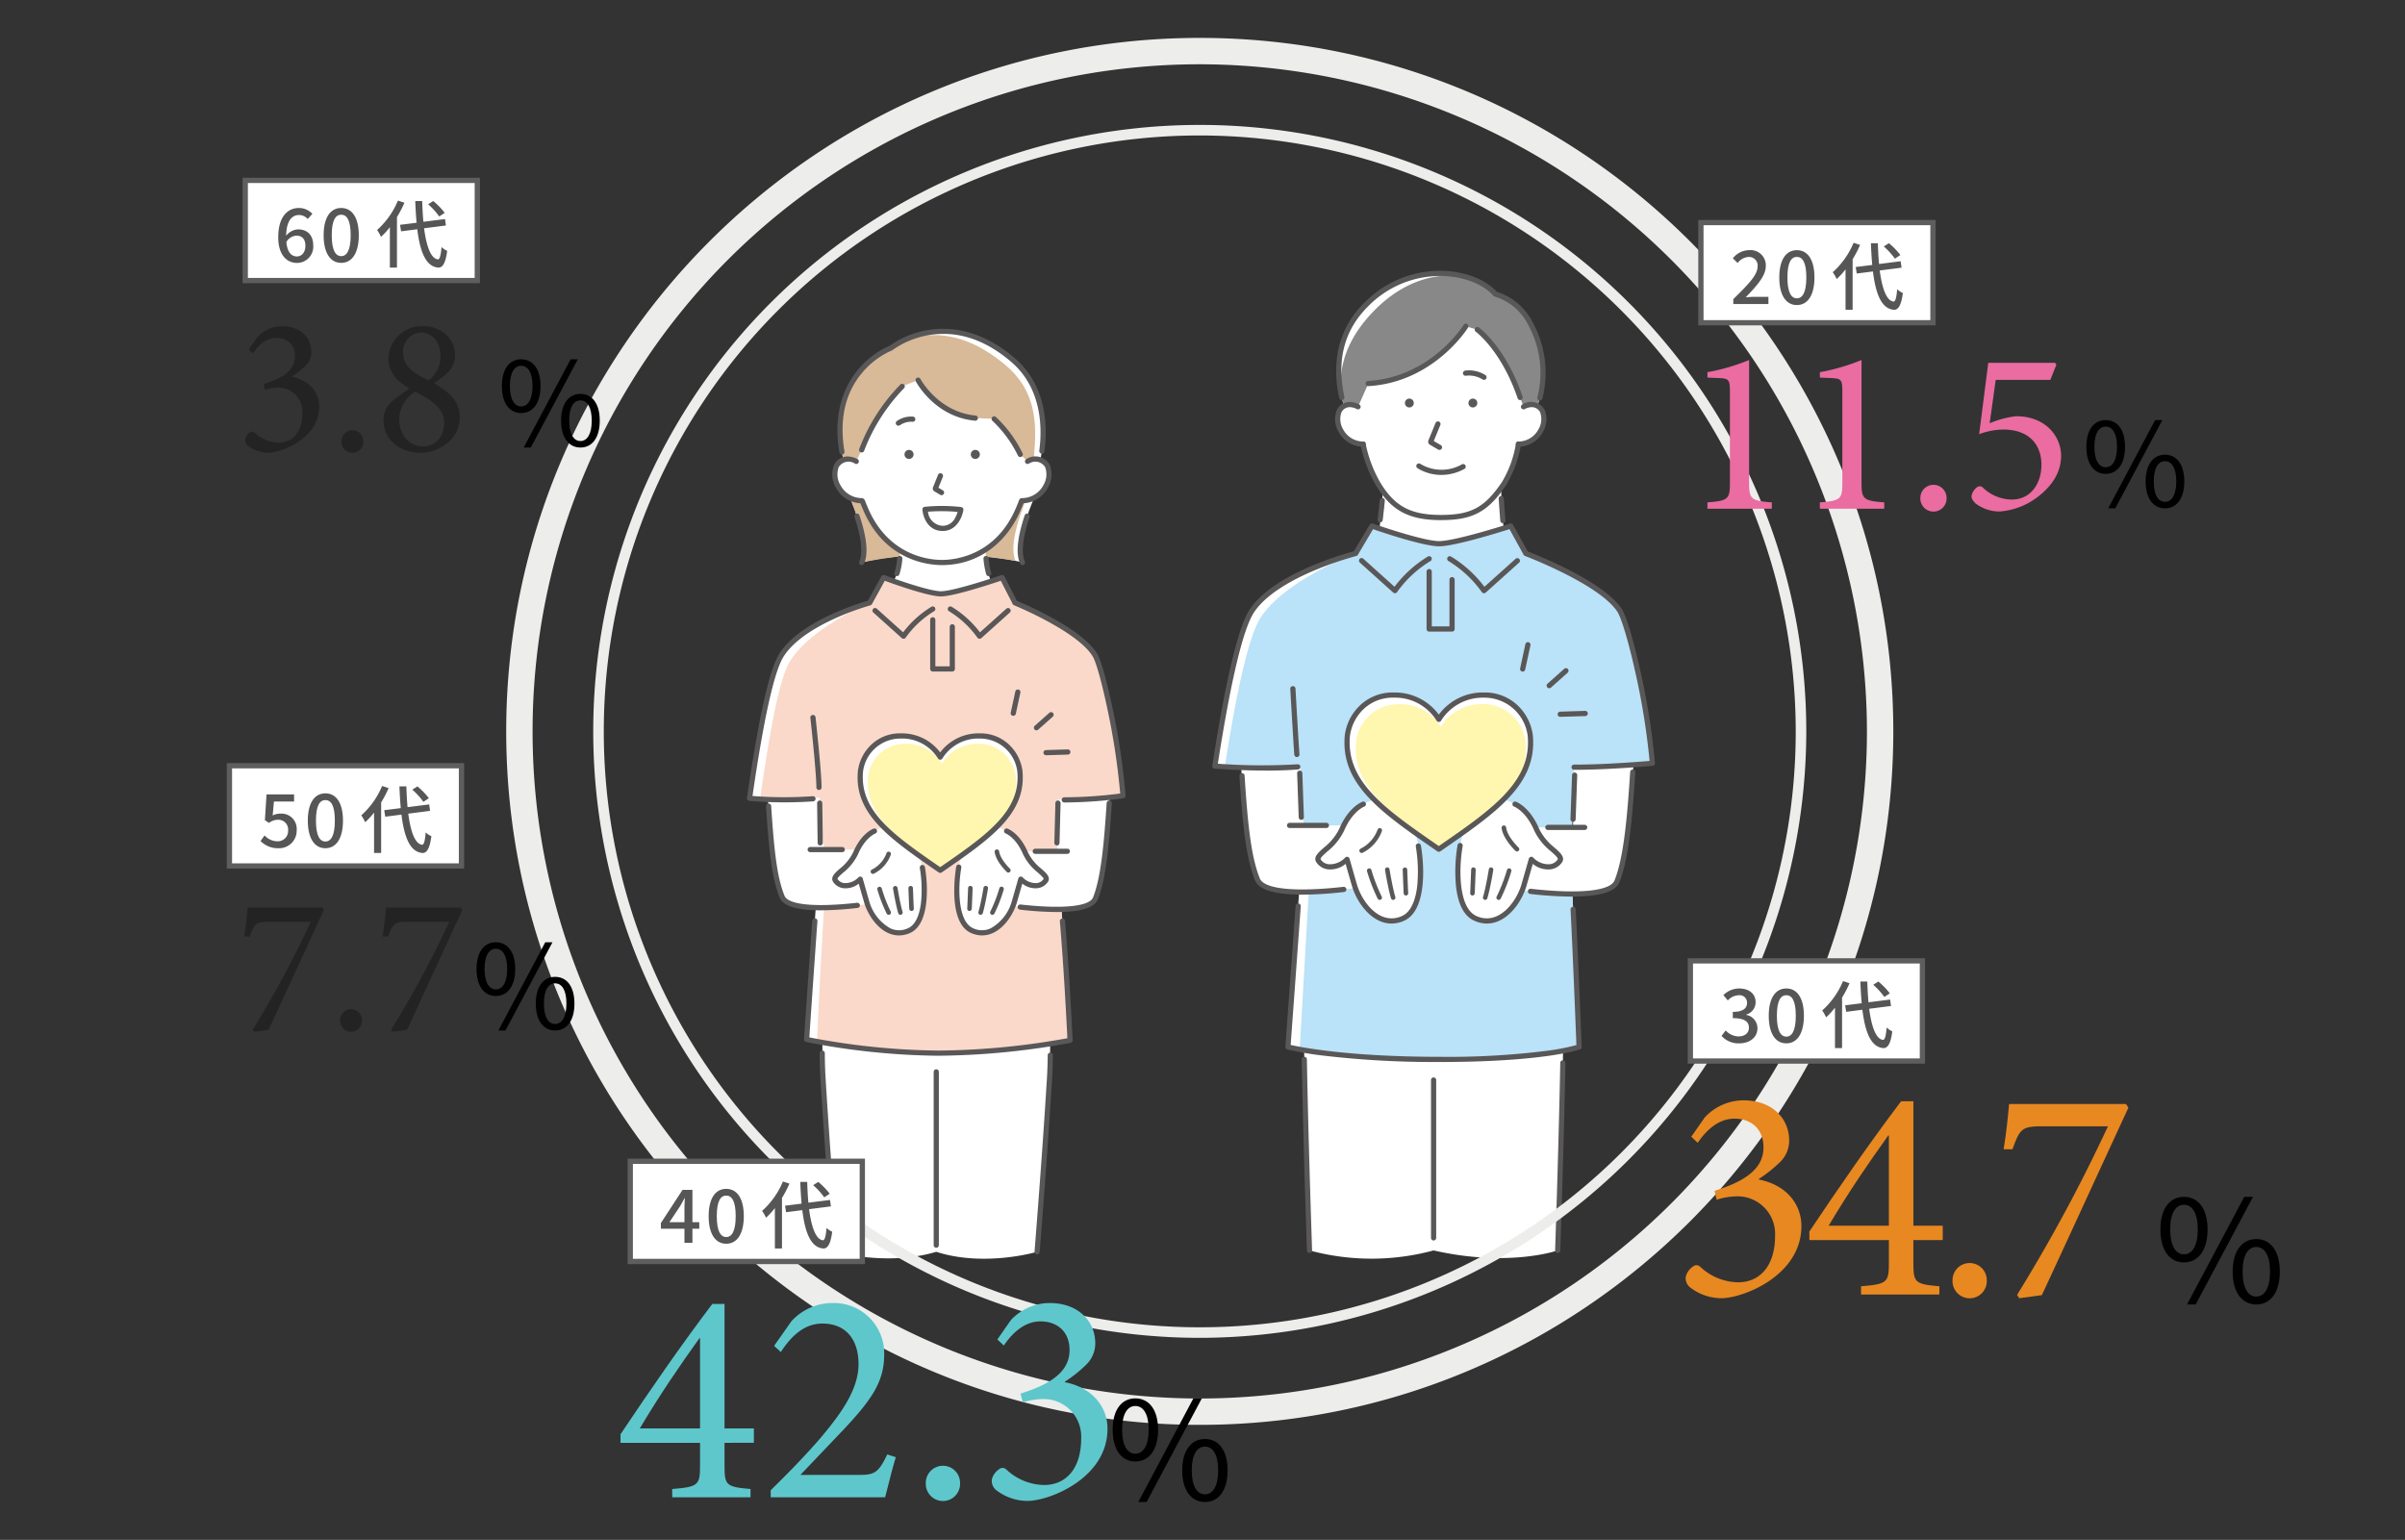 <svg xmlns="http://www.w3.org/2000/svg" xmlns:xlink="http://www.w3.org/1999/xlink" width="456" height="292" viewBox="0 0 456 292"><rect x="0" y="0" width="456" height="292" fill="#333333" stroke="none"/><defs><clipPath id="a"><rect width="389.262" height="277.624" fill="none"/></clipPath></defs><g transform="translate(-308 -3133)"><rect width="456" height="292" transform="translate(308 3133)" fill="none"/><g transform="translate(351 3140.188)"><g clip-path="url(#a)"><path d="M134.522,230.186c-9.321,2.794-19.121,0-19.121,0-.96-12.088-1.805-23.82-2.357-32.929a128.847,128.847,0,0,1,.671-19.62h41.614a128.7,128.7,0,0,1,.671,19.62c-.552,9.109-1.4,20.841-2.357,32.929,0,0-9.946,2.956-19.121,0" fill="#fff"/><path d="M117.831,86.476s4.292,9.166,2.547,13c0,0,4.94-1.532,15.085-1.532s15.4,1.532,15.4,1.532c-1.745-3.836,2.547-13,2.547-13Z" fill="#fff"/><path d="M117.831,86.476s4.225,9.166,2.547,13a71.937,71.937,0,0,1,14.406-1.532,89.519,89.519,0,0,1,14.759,1.219c-1.678-3.835,2.5-12.689,2.5-12.689Z" fill="#d8b998"/><path d="M143.906,96.927c-.13,8.532,5.082,11.839,5.082,11.839L135.6,120.605,121.576,108.41A12.337,12.337,0,0,0,127.6,96.927Z" fill="#fff"/><path d="M144.462,102.061a.491.491,0,0,1-.472-.356,15.117,15.117,0,0,1-.518-2.938.491.491,0,1,1,.979-.079,14.151,14.151,0,0,0,.484,2.746.491.491,0,0,1-.473.627" fill="#595757"/><path d="M127.062,102.061a.482.482,0,0,1-.149-.023.49.49,0,0,1-.319-.617,11.691,11.691,0,0,0,.515-2.728.492.492,0,1,1,.981.069,12.722,12.722,0,0,1-.56,2.956.49.49,0,0,1-.468.343" fill="#595757"/><path d="M135.6,99.477c5.2,0,11.71-2.72,14.871-10.444,0,0,4.03-9.408.962-17.3-2.765-7.11-7.937-12.025-15.833-12.486-7.9.461-13.068,5.376-15.833,12.486-3.068,7.893.962,17.3.962,17.3A15.961,15.961,0,0,0,135.6,99.477" fill="#fff"/><path d="M120.378,87.757c-4.672-.2-5.726-5.024-4.776-6.618,1.342-2.249,3.751-.837,3.751-.837l1.6.573.454,6.972Z" fill="#fff"/><path d="M130.215,78.969a.858.858,0,1,1-.87-.845.857.857,0,0,1,.87.845" fill="#595757"/><path d="M142.784,78.969a.858.858,0,1,1-.87-.845.857.857,0,0,1,.87.845" fill="#595757"/><path d="M135.517,86.706a.494.494,0,0,1-.25-.069l-1.1-.651a.63.63,0,0,1-.261-.775l.951-2.353a.491.491,0,0,1,.911.368l-.837,2.07.836.5a.491.491,0,0,1-.25.914m-.7-1.127h0" fill="#595757"/><path d="M127.337,73.537a.492.492,0,0,1-.26-.909,4.786,4.786,0,0,1,3.061-.814.491.491,0,0,1-.153.97,3.851,3.851,0,0,0-2.389.679.49.49,0,0,1-.259.074" fill="#595757"/><path d="M119.353,80.3A3.166,3.166,0,0,0,116.919,80c-3.611-16.5,8.992-21.177,8.992-21.177S136.5,50.377,149,61.022c6.268,5.337,6.324,13.586,5.261,18.972a3.174,3.174,0,0,0-2.431.308l-1.388-1.32a22.921,22.921,0,0,0-4.966-6.753l-3.553-.133c-7.413-.683-10.854-7.208-10.854-7.208l-3,1.18a35.117,35.117,0,0,0-7.7,12.056Z" fill="#fff"/><path d="M119.353,80.3A3.166,3.166,0,0,0,116.919,80c-3.611-16.5,8.992-21.177,8.992-21.177s9.324-7.341,21.827,3.3c6.268,5.337,5.767,12.223,5.246,17.779a2.722,2.722,0,0,0-1.15.4l-1.388-1.32a22.921,22.921,0,0,0-4.966-6.753l-3.553-.133c-7.413-.683-10.854-7.208-10.854-7.208l-3,1.18a35.117,35.117,0,0,0-7.7,12.056Z" fill="#d8b998"/><path d="M150.808,87.757c4.671-.2,5.726-5.024,4.776-6.618-1.342-2.249-3.751-.837-3.751-.837l-1.6.573-.454,6.972Z" fill="#fff"/><path d="M135.6,99.968c-2.5,0-10.979-.775-15.06-10.75,0,0-.19-.416-.461-1.144a.491.491,0,1,1,.921-.343c.257.692.44,1.094.442,1.1,3.857,9.425,11.812,10.157,14.158,10.157s10.3-.732,14.15-10.14c.01-.022.2-.444.47-1.169a.492.492,0,1,1,.922.341c-.283.762-.482,1.2-.49,1.218-2.746,6.713-8.376,10.732-15.052,10.732" fill="#595757"/><path d="M150.864,99.968a.49.49,0,0,1-.447-.288c-.836-1.837-.542-4.914.874-9.149a.491.491,0,0,1,.932.311c-1.316,3.935-1.631,6.851-.912,8.431a.491.491,0,0,1-.447.695" fill="#595757"/><path d="M120.378,99.968a.491.491,0,0,1-.447-.695c.72-1.58.4-4.5-.914-8.438a.491.491,0,0,1,.931-.312c1.418,4.239,1.714,7.319.877,9.157a.49.49,0,0,1-.447.288" fill="#595757"/><path d="M120.379,88.248h-.023a5.538,5.538,0,0,1-4.847-2.933,4.9,4.9,0,0,1-.329-4.428,2.842,2.842,0,0,1,2.846-1.5,4.2,4.2,0,0,1,1.574.489.491.491,0,0,1-.495.849,2.183,2.183,0,0,0-3.081.664,3.987,3.987,0,0,0,.349,3.459,4.59,4.59,0,0,0,4.026,2.417.491.491,0,0,1-.02.982" fill="#595757"/><path d="M150.807,88.248a.491.491,0,0,1-.021-.982,4.59,4.59,0,0,0,4.026-2.417,3.984,3.984,0,0,0,.349-3.459,2.183,2.183,0,0,0-3.081-.664.491.491,0,0,1-.495-.849,3.124,3.124,0,0,1,4.42,1.01,4.9,4.9,0,0,1-.328,4.428,5.541,5.541,0,0,1-4.848,2.933h-.022" fill="#595757"/><path d="M116.632,79.006a.493.493,0,0,1-.485-.41c-1.357-8.1,1.313-13.164,3.793-15.992a16.07,16.07,0,0,1,5.726-4.218,17.378,17.378,0,0,1,7.012-2.941c3.946-.731,10.037-.421,16.643,5.2,6.324,5.383,6.289,13.435,5.706,17.756a.491.491,0,0,1-.974-.132c.556-4.122.6-11.8-5.369-16.876-5.052-4.3-10.363-5.981-15.782-4.993a16.5,16.5,0,0,0-6.686,2.8.485.485,0,0,1-.135.076,15.188,15.188,0,0,0-5.433,4.008c-3.379,3.876-4.567,8.972-3.532,15.146a.492.492,0,0,1-.4.566.459.459,0,0,1-.081.007" fill="#595757"/><path d="M120.378,78.615a.493.493,0,0,1-.462-.66,35.266,35.266,0,0,1,7.818-12.242.492.492,0,0,1,.68.71,34.905,34.905,0,0,0-7.574,11.869.492.492,0,0,1-.462.323" fill="#595757"/><path d="M141.928,72.587l-.046,0c-7.592-.7-11.1-7.192-11.245-7.468a.492.492,0,0,1,.87-.459c.033.063,3.416,6.3,10.466,6.949a.491.491,0,0,1-.045.98" fill="#595757"/><path d="M150.446,79.473a.492.492,0,0,1-.45-.293,22.636,22.636,0,0,0-4.859-6.6.491.491,0,0,1,.686-.7,23.622,23.622,0,0,1,5.072,6.906.492.492,0,0,1-.449.69" fill="#595757"/><path d="M135.731,93.5c-2.8,0-3.733-2.643-3.834-4.062a.491.491,0,0,1,.429-.522,32.744,32.744,0,0,1,6.9.04.493.493,0,0,1,.434.563c-.206,1.345-1.264,3.907-3.8,3.98h-.129m-2.783-3.659a2.946,2.946,0,0,0,2.788,2.677h.1a2.633,2.633,0,0,0,2.281-1.535,5.417,5.417,0,0,0,.452-1.1,33.861,33.861,0,0,0-5.617-.038" fill="#595757"/><path d="M157.583,159.509c-.458-3.125.042-8.532.033-15.035l1.182.012a84.549,84.549,0,0,0,11.127-.784c-.706-9.939-3.908-24.344-5.307-26.661-3-4.975-15.164-9.916-15.164-9.916l-2.446-4.792s-8.957,3.083-11.6,3.083-10.874-3.083-10.874-3.083l-2.637,4.792s-12.6,3.409-16.734,9.916c-2.16,3.4-4.3,15.038-6.048,27.153,0,0,7.977.7,13.282-.065-.009,5.928-.02,11.309-.269,14.642-.989,13.23-2.2,31.15-2.2,31.15a133.946,133.946,0,0,0,25.028,2.6,140.693,140.693,0,0,0,24.929-2.433s-1.015-21.76-2.308-30.575" fill="#fff"/><path d="M157.583,159.509c-.458-3.125.042-8.532.033-15.035l1.182.012a84.549,84.549,0,0,0,11.127-.784c-.706-9.939-3.908-24.344-5.307-26.661-3-4.975-15.164-9.916-15.164-9.916l-2.446-4.792s-8.957,3.083-11.6,3.083-10.874-3.083-10.874-3.083l-2.637,4.792s-10.943,4.516-15.075,11.023c-2.159,3.4-3.968,14.068-5.716,26.183a55.777,55.777,0,0,0,11.291-.2c-.009,5.928,1.508,11.614,1.259,14.947-.989,13.23-1.749,31.232-1.749,31.232a118.812,118.812,0,0,0,23.052,2.209,140.693,140.693,0,0,0,24.929-2.433s-1.015-21.76-2.308-30.575" fill="#fad9ca"/><path d="M157.616,144.419l-.163,9.82H147.107l-.2,10.1s16.23,2.689,17.793-1.166c1.582-3.9,2.158-10.754,2.689-19.17-1.869.189-6.246.394-9.773.414" fill="#fff"/><path d="M147.859,150.4s2.1.737,3.59,4.247c1.209,2.849,4.511,4.051,3.823,5.119s-2.558,1.686-4.716-.244c0,0-.823,2.907-1.217,4.259-.933,3.205-4.128,7.28-8.072,5.476s-2.855-11.049-2.213-13.225,2.122-5.954,4.318-6.6c1.844-.543,4.487.968,4.487.968" fill="#fff"/><path d="M145.156,166.282a.43.43,0,0,1-.374-.641,27.991,27.991,0,0,0,1.7-4.373.43.43,0,1,1,.824.244,28.312,28.312,0,0,1-1.77,4.551.43.43,0,0,1-.375.219" fill="#595757"/><path d="M142.93,166.282a.443.443,0,0,1-.124-.018.43.43,0,0,1-.288-.535c.473-1.578.956-4.54.961-4.57a.43.43,0,0,1,.849.138c-.02.123-.5,3.048-.987,4.679a.429.429,0,0,1-.411.306" fill="#595757"/><path d="M140.821,165.551h-.027a.431.431,0,0,1-.4-.456c.04-.636.161-3.851.162-3.883a.43.43,0,0,1,.86.032c-.006.133-.123,3.258-.163,3.9a.431.431,0,0,1-.429.4" fill="#595757"/><path d="M148.192,158.273a.429.429,0,0,1-.3-.118c-.084-.081-2.073-1.989-2.3-3.8a.43.43,0,0,1,.853-.107c.189,1.5,2.021,3.263,2.039,3.281a.429.429,0,0,1-.3.741" fill="#595757"/><path d="M159.372,154.73h-6.083a.491.491,0,1,1,0-.982h6.083a.491.491,0,1,1,0,.982" fill="#595757"/><path d="M157.365,165.758a63.58,63.58,0,0,1-6.987-.454.492.492,0,0,1,.11-.977c7.913.892,13.056.392,13.756-1.337,1.562-3.853,2.134-10.966,2.585-17.921a.491.491,0,0,1,.98.064c-.571,8.805-1.189,14.611-2.654,18.226-.647,1.6-3.26,2.4-7.79,2.4" fill="#595757"/><path d="M112.406,144.05l.131,9.865h10.345l.2,10.1s-16.231,2.689-17.794-1.166c-1.582-3.9-2.158-10.049-2.689-18.464a59.469,59.469,0,0,0,9.806-.337" fill="#fff"/><path d="M116.7,154.407h-6.083a.491.491,0,1,1,0-.982H116.7a.491.491,0,1,1,0,.982" fill="#595757"/><path d="M112.624,165.434c-4.531,0-7.143-.8-7.791-2.4-1.472-3.633-2.047-8.89-2.594-17.321a.491.491,0,1,1,.98-.064c.541,8.329,1.1,13.507,2.525,17.016.7,1.728,5.843,2.228,13.756,1.337a.491.491,0,0,1,.11.976,63.545,63.545,0,0,1-6.986.454" fill="#595757"/><path d="M122.793,150.4s-2.1.737-3.59,4.247c-1.209,2.849-4.511,4.051-3.823,5.119s2.558,1.686,4.716-.244c0,0,.823,2.907,1.217,4.259.933,3.205,4.128,7.28,8.072,5.476s2.855-11.049,2.213-13.225-2.122-5.954-4.318-6.6c-1.844-.543-4.487.968-4.487.968" fill="#fff"/><path d="M125.5,166.282a.43.43,0,0,1-.375-.219,28.389,28.389,0,0,1-1.771-4.55.43.43,0,1,1,.825-.245,28.058,28.058,0,0,0,1.695,4.373.43.43,0,0,1-.374.641" fill="#595757"/><path d="M127.721,166.282a.428.428,0,0,1-.411-.306c-.49-1.631-.966-4.556-.986-4.679a.43.43,0,0,1,.848-.138c.005.03.488,2.993.961,4.57a.43.43,0,0,1-.288.535.443.443,0,0,1-.124.018" fill="#595757"/><path d="M129.83,165.551a.431.431,0,0,1-.429-.4c-.04-.647-.157-3.772-.163-3.9a.43.43,0,0,1,.414-.445.434.434,0,0,1,.446.413c0,.032.122,3.247.162,3.883a.431.431,0,0,1-.4.456h-.027" fill="#595757"/><path d="M122.511,158.521a.43.43,0,0,1-.184-.819,5.7,5.7,0,0,0,2.756-3.088.43.43,0,0,1,.824.248,6.487,6.487,0,0,1-3.213,3.618.427.427,0,0,1-.183.041" fill="#595757"/><path d="M135.264,157.843c9.226-6.361,15.835-10.928,15.116-18.78a7.6,7.6,0,0,0-7.656-6.7,8.549,8.549,0,0,0-7.46,4.013,8.549,8.549,0,0,0-7.46-4.013,7.6,7.6,0,0,0-7.655,6.7c-.72,7.852,5.889,12.419,15.115,18.78" fill="#fff"/><path d="M135.593,157.666c8.551-5.945,14.676-10.212,14.009-17.549a7.073,7.073,0,0,0-7.1-6.259,7.916,7.916,0,0,0-6.913,3.752,7.917,7.917,0,0,0-6.913-3.752,7.073,7.073,0,0,0-7.1,6.259c-.667,7.337,5.458,11.6,14.009,17.549" fill="#fff6af"/><path d="M135.264,158.335a.486.486,0,0,1-.278-.087c-9.331-6.433-16.073-11.082-15.326-19.229a8.32,8.32,0,0,1,2.04-4.484,7.868,7.868,0,0,1,6.105-2.66,9.074,9.074,0,0,1,7.459,3.615,9.078,9.078,0,0,1,7.46-3.615,7.871,7.871,0,0,1,6.106,2.66,8.325,8.325,0,0,1,2.039,4.484c.747,8.147-6,12.8-15.326,19.229a.489.489,0,0,1-.279.087m-7.459-25.477a7.153,7.153,0,0,0-7.167,6.251c-.687,7.5,5.716,11.993,14.626,18.138,8.912-6.145,15.314-10.641,14.627-18.138a7.153,7.153,0,0,0-7.167-6.251,8,8,0,0,0-7.028,3.757.49.49,0,0,1-.431.257h0a.489.489,0,0,1-.432-.258,8,8,0,0,0-7.027-3.756" fill="#595757"/><path d="M143.207,170.19a5.139,5.139,0,0,1-2.145-.485c-4.532-2.073-2.834-12.119-2.76-12.545a.491.491,0,1,1,.968.168c-.681,3.9-.656,10.177,2.2,11.484a3.91,3.91,0,0,0,3.387.025,8.512,8.512,0,0,0,4.009-5.192c.393-1.351,1.216-4.255,1.216-4.255a.491.491,0,0,1,.8-.232,3.425,3.425,0,0,0,2.717,1.106,1.764,1.764,0,0,0,1.259-.763c.111-.172-.6-.8-1.075-1.223A9.95,9.95,0,0,1,151,154.84c-1.371-3.234-3.285-3.969-3.3-3.976a.491.491,0,0,1,.328-.926c.094.033,2.325.85,3.881,4.518a9.01,9.01,0,0,0,2.534,3.087c.934.828,1.816,1.61,1.249,2.49a2.738,2.738,0,0,1-1.953,1.2,4.007,4.007,0,0,1-2.906-.866c-.27.95-.745,2.618-1.016,3.549-.624,2.143-2.27,4.77-4.543,5.811a4.925,4.925,0,0,1-2.06.459" fill="#595757"/><path d="M127.444,170.19a4.928,4.928,0,0,1-2.06-.459c-2.273-1.041-3.919-3.668-4.543-5.811-.271-.931-.746-2.6-1.016-3.549a4.011,4.011,0,0,1-2.9.866,2.738,2.738,0,0,1-1.954-1.2c-.567-.88.315-1.662,1.249-2.49a9.024,9.024,0,0,0,2.535-3.087c1.555-3.668,3.786-4.485,3.88-4.518a.491.491,0,0,1,.328.926c-.035.013-1.938.756-3.3,3.976a9.95,9.95,0,0,1-2.787,3.438c-.472.419-1.185,1.051-1.074,1.223a1.76,1.76,0,0,0,1.258.763,3.424,3.424,0,0,0,2.717-1.106.491.491,0,0,1,.8.232s.823,2.9,1.216,4.255a8.516,8.516,0,0,0,4.009,5.192,3.91,3.91,0,0,0,3.387-.025c1.647-.754,2.241-3.088,2.448-4.913a24.928,24.928,0,0,0-.235-6.5.491.491,0,1,1,.969-.165c.659,3.859.816,10.828-2.773,12.469a5.135,5.135,0,0,1-2.145.485" fill="#595757"/><path d="M149.119,128.548a.533.533,0,0,1-.1-.011.493.493,0,0,1-.377-.584l.871-4.028a.492.492,0,0,1,.961.208l-.871,4.027a.492.492,0,0,1-.48.388" fill="#595757"/><path d="M155.342,136.026a.491.491,0,0,1-.015-.982l4.119-.126a.491.491,0,1,1,.03.982l-4.119.126h-.015" fill="#595757"/><path d="M153.518,131.3a.491.491,0,0,1-.327-.858l2.76-2.458a.491.491,0,1,1,.653.733l-2.76,2.459a.489.489,0,0,1-.326.124" fill="#595757"/><path d="M134.962,193.009a135.669,135.669,0,0,1-25.131-2.607.492.492,0,0,1-.387-.513c.008-.113.767-11.363,1.564-22.48a.491.491,0,1,1,.98.07c-.709,9.891-1.388,19.887-1.534,22.048a135.046,135.046,0,0,0,24.508,2.5,141.82,141.82,0,0,0,24.418-2.343c-.111-2.288-.667-13.373-1.425-22.16a.491.491,0,0,1,.979-.084c.846,9.818,1.442,22.5,1.448,22.622a.49.49,0,0,1-.392.5,142.381,142.381,0,0,1-25.028,2.444" fill="#595757"/><path d="M112.519,153.131a.492.492,0,0,1-.491-.485l-.1-7.534a.492.492,0,0,1,.485-.5h.007a.492.492,0,0,1,.491.485l.1,7.534a.492.492,0,0,1-.485.5Z" fill="#595757"/><path d="M157.4,153.131h-.013a.49.49,0,0,1-.478-.5l.2-7.539a.491.491,0,0,1,.982.026l-.2,7.539a.491.491,0,0,1-.491.478" fill="#595757"/><path d="M112.282,142.612a.491.491,0,0,1-.491-.488c-.021-3.1-1.126-13.072-1.137-13.172a.492.492,0,1,1,.977-.109c.045.412,1.121,10.121,1.142,13.274a.491.491,0,0,1-.488.495Z" fill="#595757"/><path d="M115.4,230.677a.49.49,0,0,1-.489-.452c-.981-12.354-1.819-24.051-2.358-32.938-.09-1.478-.139-3.083-.146-4.768a.491.491,0,0,1,.982,0c.008,1.667.056,3.252.145,4.712.539,8.881,1.375,20.572,2.356,32.92a.49.49,0,0,1-.451.528.255.255,0,0,1-.039,0" fill="#595757"/><path d="M153.643,230.677a.255.255,0,0,1-.039,0,.49.49,0,0,1-.451-.528c.981-12.348,1.817-24.039,2.356-32.92.082-1.346.13-2.8.142-4.328a.491.491,0,0,1,.491-.487h.005a.491.491,0,0,1,.487.495c-.013,1.543-.061,3.017-.144,4.38-.539,8.887-1.377,20.584-2.358,32.938a.49.49,0,0,1-.489.452" fill="#595757"/><path d="M134.522,229.415a.491.491,0,0,1-.491-.491V196.068a.491.491,0,1,1,.982,0v32.856a.491.491,0,0,1-.491.491" fill="#595757"/><path d="M128.316,113.939a.486.486,0,0,1-.328-.126l-5.4-4.851a.491.491,0,0,1,.657-.731l4.991,4.486a19.345,19.345,0,0,1,5.363-4.842.491.491,0,1,1,.512.838,18.227,18.227,0,0,0-5.394,5.016.494.494,0,0,1-.347.207.523.523,0,0,1-.056,0" fill="#595757"/><path d="M142.73,113.939a.51.51,0,0,1-.056,0,.494.494,0,0,1-.347-.207,18.241,18.241,0,0,0-5.395-5.016.491.491,0,0,1,.513-.838,19.359,19.359,0,0,1,5.363,4.842l5-4.484a.491.491,0,0,1,.656.732l-5.4,4.848a.49.49,0,0,1-.328.126" fill="#595757"/><path d="M137.562,120.148h-3.705a.491.491,0,0,1-.491-.491v-9.313a.491.491,0,1,1,.982,0v8.822h2.723v-7.491a.491.491,0,1,1,.982,0v7.982a.491.491,0,0,1-.491.491" fill="#595757"/><path d="M159.116,144.979h-.32a.491.491,0,0,1,0-.982h0a84.191,84.191,0,0,0,10.6-.717,132.178,132.178,0,0,0-2.35-15.666c-1.056-5.093-2.2-9.239-2.853-10.318-2.884-4.778-14.808-9.665-14.928-9.714a.49.49,0,0,1-.253-.232l-2.252-4.413c-1.8.608-8.958,2.971-11.353,2.971s-8.943-2.341-10.648-2.966l-2.433,4.422a.489.489,0,0,1-.3.237c-.124.034-12.466,3.435-16.447,9.705-1.773,2.79-3.758,11.685-5.9,26.441a76.314,76.314,0,0,0,11.415.045.491.491,0,1,1,.1.978,79.953,79.953,0,0,1-12.115-.085.491.491,0,0,1-.444-.56c2.193-15.2,4.252-24.4,6.12-27.346,1.766-2.781,5.173-5.331,10.128-7.582a52.238,52.238,0,0,1,6.689-2.487l2.538-4.612a.491.491,0,0,1,.6-.224c.082.031,8.182,3.052,10.7,3.052s11.348-3.025,11.437-3.056a.491.491,0,0,1,.6.241l2.364,4.631c1.552.644,12.337,5.255,15.229,10.046.867,1.436,2.1,6.431,2.974,10.627a131.055,131.055,0,0,1,2.4,16.254.49.49,0,0,1-.418.521,86.435,86.435,0,0,1-10.881.79" fill="#595757"/><path d="M228.819,229.921a44.985,44.985,0,0,1-23.531,0c-.578-17.43-1.038-34.485-1.115-45.841h49.292c-.077,11.356-.537,28.411-1.115,45.842,0,0-9.208,3.256-23.531,0" fill="#fff"/><path d="M217.441,98.613c1.147-2.2,1.779-13.1,1.779-13.1l22.379-.684s.289,10.858,1.438,13.057L230.278,112.9Z" fill="#fff"/><path d="M230.215,90.948c5.923,0,8.679-1.576,11.973-6.459,3.195-4.737,3.68-14.262,3.68-14.262s2.7-21.314-15.653-21.314-15.653,21.314-15.653,21.314.74,9.363,3.68,14.262c2.956,4.924,6.213,6.459,11.973,6.459" fill="#fff"/><path d="M215.464,77.03c-4.439-.193-5.441-4.774-4.538-6.289,1.274-2.137,3.564-.8,3.564-.8l1.517.545.432,6.626Z" fill="#fff"/><path d="M244.9,77.03c4.439-.193,5.441-4.774,4.538-6.289-1.274-2.137-3.564-.8-3.564-.8l-1.517.545-.432,6.626Z" fill="#fff"/><path d="M235.43,69.173a.838.838,0,1,0,.886-.773.83.83,0,0,0-.886.773" fill="#595757"/><path d="M223.386,69.174a.838.838,0,1,0,.886-.774.831.831,0,0,0-.886.774" fill="#595757"/><path d="M229.934,78.129a.491.491,0,0,1-.247-.067l-1.56-.91a.683.683,0,0,1-.288-.844l1.348-3.285a.491.491,0,1,1,.909.373l-1.247,3.04,1.333.777a.492.492,0,0,1-.248.916M228.621,76.3h0" fill="#595757"/><path d="M230.215,91.439c-6.1,0-9.463-1.815-12.394-6.7a25.135,25.135,0,0,1-2.855-7.613.491.491,0,0,1,.964-.192,24.468,24.468,0,0,0,2.733,7.3c2.757,4.593,5.78,6.22,11.552,6.22,5.705,0,8.3-1.4,11.565-6.242a20.405,20.405,0,0,0,2.641-7.276.492.492,0,1,1,.966.184,22.207,22.207,0,0,1-2.792,7.642c-3.451,5.115-6.343,6.675-12.38,6.675" fill="#595757"/><path d="M241.951,92.016a.491.491,0,0,1-.489-.448c-.094-1.1-.256-3.366-.3-4.185a.491.491,0,0,1,.981-.052c.042.795.205,3.084.3,4.153a.489.489,0,0,1-.448.53.3.3,0,0,1-.042,0" fill="#595757"/><path d="M218.684,91.863a.426.426,0,0,1-.061,0,.491.491,0,0,1-.427-.547c.133-1.081.317-2.8.393-3.625a.491.491,0,1,1,.978.091c-.077.827-.262,2.565-.4,3.654a.492.492,0,0,1-.487.431" fill="#595757"/><path d="M238.364,64.836a.491.491,0,0,1-.277-.086,4.887,4.887,0,0,0-3.142-.689.491.491,0,1,1-.145-.972,5.809,5.809,0,0,1,3.843.851.491.491,0,0,1-.279.9" fill="#595757"/><path d="M248.473,69.776c3.106-7.789-.509-19.283-7.945-21.2-4.059-4.679-16.013-6.436-24.444,1.944-6.167,6.13-5.857,13.381-4.264,19.3a2.915,2.915,0,0,1,2.669.128l1.95-4.4c12.328-.752,18.486-10.866,18.486-10.866l2.178.637s4.935,3.556,8.119,12.872l.656,1.76a2.951,2.951,0,0,1,2.6-.169" fill="#fff"/><path d="M248.473,69.776c3.106-7.789-.509-19.283-7.945-21.2-4.059-4.679-14.242-5.545-22.673,2.835-6.168,6.13-7.628,12.49-6.035,18.409a2.915,2.915,0,0,1,2.669.128l1.95-4.4c12.328-.752,18.486-10.866,18.486-10.866l2.178.637s4.935,3.556,8.119,12.872l.656,1.76a2.951,2.951,0,0,1,2.6-.169" fill="#888"/><path d="M215.464,77.521h-.022a5.287,5.287,0,0,1-4.627-2.8,4.685,4.685,0,0,1-.312-4.232,2.724,2.724,0,0,1,2.728-1.436,4.007,4.007,0,0,1,1.506.468.491.491,0,0,1-.495.849,3.022,3.022,0,0,0-1.13-.342,1.765,1.765,0,0,0-1.765.965,3.82,3.82,0,0,0,.333,3.262,4.335,4.335,0,0,0,3.805,2.284.491.491,0,0,1-.021.982" fill="#595757"/><path d="M216.439,66.034a.491.491,0,0,1-.029-.982c11.933-.728,18.036-10.532,18.1-10.631a.491.491,0,0,1,.839.511c-.063.1-6.436,10.342-18.876,11.1h-.03" fill="#595757"/><path d="M245.223,68.677a.492.492,0,0,1-.465-.332c-3.088-9.036-7.894-12.6-7.942-12.633a.491.491,0,0,1,.575-.8c.207.149,5.1,3.754,8.3,13.112a.493.493,0,0,1-.465.65" fill="#595757"/><path d="M244.9,77.521a.491.491,0,0,1-.021-.982,4.335,4.335,0,0,0,3.805-2.284,3.82,3.82,0,0,0,.333-3.262,1.764,1.764,0,0,0-1.765-.965,3.04,3.04,0,0,0-1.13.342.491.491,0,0,1-.5-.849,2.993,2.993,0,0,1,4.234.968,4.685,4.685,0,0,1-.312,4.232,5.287,5.287,0,0,1-4.627,2.8H244.9" fill="#595757"/><path d="M248.978,68.767a.505.505,0,0,1-.132-.018.492.492,0,0,1-.342-.605A18.93,18.93,0,0,0,246.692,54.3a10.469,10.469,0,0,0-6.286-5.249.484.484,0,0,1-.249-.153c-1.876-2.163-5.49-3.6-9.431-3.743a19.117,19.117,0,0,0-14.295,5.714C211.87,55.4,210.389,61.03,211.9,68.082a.491.491,0,1,1-.96.207,21.814,21.814,0,0,1-.226-9.038,17.614,17.614,0,0,1,5.019-9.082,20.1,20.1,0,0,1,15.024-6c4.136.153,7.962,1.669,10.036,3.966a11.481,11.481,0,0,1,6.745,5.67,19.961,19.961,0,0,1,1.908,14.6.491.491,0,0,1-.473.36" fill="#595757"/><path d="M255.456,138.292c6.493.02,14.844-.748,14.844-.748-.828-10.808-4.579-26.473-6.218-28.993-3.518-5.41-17.767-10.782-17.767-10.782l-2.865-5.212s-10.39,3.353-13.588,3.353-12.741-3.353-12.741-3.353l-3.089,5.212s-14.765,3.706-19.606,10.782c-2.531,3.7-5.039,16.353-7.087,29.528a117.327,117.327,0,0,0,15.739.145c.36,9.255.7,16.679.414,21.24s-2.3,31.873-2.3,31.873,8.981,2.361,28.781,2.361,26.427-2.361,26.427-2.361-.842-22.213-1.491-32.83c.029-3.984.167-10.967.545-20.215" fill="#fff"/><path d="M255.456,138.292c6.493.02,14.844-.748,14.844-.748-.828-10.808-4.579-26.473-6.218-28.993-3.518-5.41-17.767-10.782-17.767-10.782l-2.865-5.212s-10.39,3.353-13.588,3.353-12.741-3.353-12.741-3.353l-3.089,5.212S201,102.622,196.161,109.7c-2.53,3.7-4.878,15.332-6.926,28.507a95.735,95.735,0,0,0,13.843.019c.36,9.255,2.493,16.778,2.211,21.338s-1.853,32.243-1.853,32.243,6.739,1.893,26.539,1.893,26.427-2.361,26.427-2.361-.842-22.213-1.491-32.83c.029-3.984.167-10.967.545-20.215" fill="#bae2f8"/><path d="M255.41,138.214l-.15,11.49H243.392l-.23,11.589s18.619,3.085,20.412-1.338c1.814-4.477,2.533-12.587,3.143-22.241-2.145.218-7.261.477-11.307.5" fill="#fff"/><path d="M244.254,145.3s2.411.845,4.119,4.871c1.386,3.27,5.174,4.648,4.385,5.873s-2.934,1.934-5.41-.28c0,0-.945,3.334-1.4,4.886-1.071,3.676-4.736,8.351-9.26,6.281s-3.275-12.674-2.539-15.171,2.435-6.829,4.953-7.57c2.117-.623,5.148,1.11,5.148,1.11" fill="#fff"/><path d="M241.154,163.456a.43.43,0,0,1-.374-.641,32.165,32.165,0,0,0,1.95-5.029.43.43,0,0,1,.825.244,32.55,32.55,0,0,1-2.026,5.207.43.43,0,0,1-.375.219" fill="#595757"/><path d="M238.6,163.456a.443.443,0,0,1-.124-.018.431.431,0,0,1-.288-.536c.544-1.812,1.1-5.215,1.1-5.249a.43.43,0,1,1,.849.138c-.023.141-.57,3.492-1.13,5.359a.428.428,0,0,1-.411.306" fill="#595757"/><path d="M236.181,162.619h-.027a.431.431,0,0,1-.4-.455c.046-.731.184-4.42.186-4.457a.424.424,0,0,1,.445-.413.429.429,0,0,1,.414.445c-.006.153-.14,3.737-.186,4.478a.431.431,0,0,1-.429.4" fill="#595757"/><path d="M244.637,154.27a.427.427,0,0,1-.3-.118c-.1-.092-2.362-2.265-2.619-4.317a.43.43,0,1,1,.853-.107c.22,1.75,2.337,3.78,2.358,3.8a.429.429,0,0,1-.3.741" fill="#595757"/><path d="M255.26,148.65h-.018a.492.492,0,0,1-.473-.509l.3-8.361a.491.491,0,0,1,.982.035l-.3,8.361a.492.492,0,0,1-.491.474" fill="#595757"/><path d="M257.461,150.2h-6.978a.491.491,0,1,1,0-.982h6.978a.491.491,0,1,1,0,.982" fill="#595757"/><path d="M255.048,162.832a72.689,72.689,0,0,1-7.894-.506.492.492,0,1,1,.109-.977c9.112,1.028,15.039.437,15.856-1.578,1.8-4.431,2.451-12.6,2.97-20.581a.491.491,0,0,1,.98.064c-.655,10.094-1.362,16.747-3.04,20.886-.829,2.045-4.575,2.692-8.981,2.692" fill="#595757"/><path d="M203.585,138.018l.15,11.316H215.6l.23,11.589s-18.619,3.085-20.412-1.338c-1.814-4.477-2.475-11.649-3.085-21.3a87.107,87.107,0,0,0,11.249-.264" fill="#fff"/><path d="M203.735,148.279a.492.492,0,0,1-.491-.474l-.3-8.361a.491.491,0,0,1,.473-.508.482.482,0,0,1,.509.473l.3,8.361a.492.492,0,0,1-.473.509h-.018" fill="#595757"/><path d="M208.512,149.825h-6.978a.492.492,0,1,1,0-.983h6.978a.492.492,0,0,1,0,.983" fill="#595757"/><path d="M203.948,162.461c-4.407,0-8.152-.647-8.981-2.692-1.685-4.158-2.344-10.183-2.972-19.846a.492.492,0,0,1,.981-.064c.62,9.561,1.266,15.507,2.9,19.541.817,2.015,6.744,2.605,15.856,1.579a.491.491,0,1,1,.109.976,72.689,72.689,0,0,1-7.894.506" fill="#595757"/><path d="M215.5,145.3s-2.411.845-4.119,4.871c-1.386,3.27-5.174,4.648-4.385,5.873s2.934,1.934,5.41-.28c0,0,.945,3.334,1.4,4.886,1.071,3.676,4.736,8.351,9.26,6.281s3.275-12.674,2.539-15.171-2.435-6.829-4.953-7.57c-2.117-.623-5.148,1.11-5.148,1.11" fill="#fff"/><path d="M218.6,163.456a.43.43,0,0,1-.375-.219,32.553,32.553,0,0,1-2.026-5.207.43.43,0,0,1,.825-.245,32.192,32.192,0,0,0,1.95,5.03.43.43,0,0,1-.374.641" fill="#595757"/><path d="M221.154,163.456a.428.428,0,0,1-.411-.306c-.56-1.867-1.107-5.218-1.13-5.359a.43.43,0,1,1,.849-.138c0,.034.56,3.437,1.1,5.249a.431.431,0,0,1-.288.536.443.443,0,0,1-.124.018" fill="#595757"/><path d="M223.574,162.619a.43.43,0,0,1-.429-.4c-.047-.741-.181-4.325-.187-4.478a.43.43,0,0,1,.859-.032c0,.037.14,3.726.186,4.456a.431.431,0,0,1-.4.456h-.026" fill="#595757"/><path d="M215.178,154.554a.43.43,0,0,1-.185-.819,6.6,6.6,0,0,0,3.2-3.582.43.43,0,1,1,.823.249,7.376,7.376,0,0,1-3.651,4.111.434.434,0,0,1-.183.041" fill="#595757"/><path d="M229.807,153.84c10.584-7.3,18.165-12.535,17.339-21.543a8.722,8.722,0,0,0-8.782-7.683,9.807,9.807,0,0,0-8.557,4.606,9.807,9.807,0,0,0-8.557-4.606,8.722,8.722,0,0,0-8.782,7.683c-.826,9.008,6.755,14.246,17.339,21.543" fill="#fff"/><path d="M230.184,153.636c9.809-6.818,16.835-11.713,16.07-20.131a8.113,8.113,0,0,0-8.139-7.179,9.083,9.083,0,0,0-7.931,4.3,9.083,9.083,0,0,0-7.931-4.3,8.113,8.113,0,0,0-8.139,7.179c-.765,8.418,6.261,13.313,16.07,20.131" fill="#fff6af"/><path d="M229.807,154.332a.492.492,0,0,1-.279-.087c-10.683-7.366-18.4-12.689-17.549-21.992a9.48,9.48,0,0,1,2.321-5.1,8.955,8.955,0,0,1,6.95-3.027,10.334,10.334,0,0,1,8.557,4.2,10.334,10.334,0,0,1,8.557-4.2,8.958,8.958,0,0,1,6.95,3.027,9.465,9.465,0,0,1,2.321,5.1c.854,9.3-6.865,14.626-17.549,21.992a.489.489,0,0,1-.279.087m-8.557-29.226a8,8,0,0,0-6.213,2.694,8.577,8.577,0,0,0-2.08,4.542c-.793,8.653,6.586,13.824,16.85,20.9,10.264-7.078,17.644-12.249,16.85-20.9a8.278,8.278,0,0,0-8.293-7.236,9.362,9.362,0,0,0-8.124,4.346.491.491,0,0,1-.866,0,9.241,9.241,0,0,0-8.124-4.346" fill="#595757"/><path d="M238.918,167.939a5.814,5.814,0,0,1-2.43-.557c-1.888-.864-3.04-3.064-3.424-6.539a29.721,29.721,0,0,1,.3-7.775.491.491,0,1,1,.967.17c-.785,4.495-.749,11.734,2.566,13.251a4.562,4.562,0,0,0,3.946.029c2.3-1.055,3.989-3.774,4.638-6,.446-1.532,1.386-4.849,1.4-4.882a.491.491,0,0,1,.8-.232,4,4,0,0,0,3.174,1.287,2.091,2.091,0,0,0,1.495-.907c.161-.25-.586-.912-1.245-1.5a11.344,11.344,0,0,1-3.179-3.918c-1.587-3.744-3.81-4.592-3.832-4.6a.491.491,0,0,1,.328-.926c.107.038,2.637.965,4.409,5.143a10.381,10.381,0,0,0,2.926,3.567c1.092.969,2.036,1.806,1.419,2.764a3.069,3.069,0,0,1-2.189,1.348,4.573,4.573,0,0,1-3.365-1.041c-.3,1.07-.874,3.075-1.193,4.17-.711,2.442-2.586,5.436-5.173,6.62a5.558,5.558,0,0,1-2.333.528" fill="#595757"/><path d="M220.837,167.939a5.562,5.562,0,0,1-2.333-.528c-2.587-1.184-4.462-4.178-5.173-6.62-.319-1.1-.889-3.1-1.193-4.17a4.577,4.577,0,0,1-3.365,1.041,3.073,3.073,0,0,1-2.19-1.348c-.616-.958.327-1.795,1.42-2.764a10.393,10.393,0,0,0,2.926-3.567c1.772-4.178,4.3-5.1,4.409-5.143a.491.491,0,0,1,.327.927c-.043.016-2.251.874-3.831,4.6a11.365,11.365,0,0,1-3.179,3.918c-.659.585-1.406,1.247-1.245,1.5a2.091,2.091,0,0,0,1.495.907,3.99,3.99,0,0,0,3.174-1.287.491.491,0,0,1,.8.232c.009.033.949,3.35,1.4,4.882.649,2.228,2.335,4.947,4.639,6a4.559,4.559,0,0,0,3.945-.029c1.92-.879,2.61-3.582,2.85-5.694a28.75,28.75,0,0,0-.27-7.474.491.491,0,1,1,.969-.165c.751,4.406.936,12.361-3.141,14.226a5.806,5.806,0,0,1-2.429.557" fill="#595757"/><path d="M245.7,120.162a.533.533,0,0,1-.1-.011.493.493,0,0,1-.377-.584l1-4.62a.492.492,0,0,1,.961.207l-1,4.62a.492.492,0,0,1-.48.388" fill="#595757"/><path d="M252.839,128.74a.491.491,0,0,1-.015-.982l4.725-.144a.491.491,0,0,1,.03.982l-4.725.144h-.015" fill="#595757"/><path d="M250.746,123.315a.491.491,0,0,1-.327-.858l3.165-2.82a.491.491,0,1,1,.654.733l-3.166,2.821a.489.489,0,0,1-.326.124" fill="#595757"/><path d="M230.3,82.869a8.558,8.558,0,0,1-4.548-1.285.491.491,0,1,1,.556-.81,7.788,7.788,0,0,0,7.893.085.492.492,0,0,1,.466.866,9.129,9.129,0,0,1-4.367,1.144" fill="#595757"/><path d="M221.487,105.3a.486.486,0,0,1-.328-.126l-6.324-5.684a.491.491,0,0,1,.656-.731l5.917,5.318a22.594,22.594,0,0,1,6.314-5.726.491.491,0,1,1,.513.838,21.457,21.457,0,0,0-6.345,5.9.494.494,0,0,1-.347.207.526.526,0,0,1-.056,0" fill="#595757"/><path d="M238.374,105.3a.512.512,0,0,1-.056,0,.494.494,0,0,1-.347-.207,21.459,21.459,0,0,0-6.346-5.9.491.491,0,0,1,.513-.838,22.582,22.582,0,0,1,6.315,5.726l5.924-5.315a.492.492,0,0,1,.657.732l-6.332,5.68a.49.49,0,0,1-.328.126" fill="#595757"/><path d="M232.319,112.577h-4.34a.491.491,0,0,1-.492-.491V101.175a.492.492,0,0,1,.983,0v10.419h3.358v-8.86a.491.491,0,1,1,.982,0v9.352a.491.491,0,0,1-.491.491" fill="#595757"/><path d="M229.975,194.189a178.662,178.662,0,0,1-21.876-1.184,60.27,60.27,0,0,1-7.03-1.193.493.493,0,0,1-.365-.512c.013-.173,1.289-17.467,1.944-26.71a.491.491,0,0,1,.98.069c-.6,8.44-1.714,23.591-1.913,26.3,1.939.437,11.032,2.252,28.26,2.252a148.678,148.678,0,0,0,20.5-1.167,41.158,41.158,0,0,0,5.421-1.061c-.092-2.386-.6-15.6-1.11-25.706a.491.491,0,0,1,.981-.049c.555,11.1,1.119,25.945,1.125,26.094a.491.491,0,0,1-.326.481c-.274.1-6.933,2.39-26.592,2.39" fill="#595757"/><path d="M202.894,136.366a.491.491,0,0,1-.489-.453c-.182-2.328-.753-12.373-.759-12.474a.491.491,0,1,1,.981-.056c.006.1.576,10.136.757,12.453a.492.492,0,0,1-.451.529h-.039" fill="#595757"/><path d="M205.288,230.412a.491.491,0,0,1-.491-.475c-.481-14.519-.814-26.708-.988-36.23a.491.491,0,0,1,.483-.5h.009a.491.491,0,0,1,.491.482c.174,9.517.506,21.7.987,36.215a.491.491,0,0,1-.474.508h-.017" fill="#595757"/><path d="M252.35,230.413h-.017a.491.491,0,0,1-.474-.508c.47-14.182.8-26.143.975-35.551a.484.484,0,0,1,.5-.482.491.491,0,0,1,.482.5c-.178,9.413-.506,21.379-.976,35.566a.491.491,0,0,1-.491.475" fill="#595757"/><path d="M228.819,228.036a.491.491,0,0,1-.491-.491V197.61a.491.491,0,0,1,.982,0v29.935a.491.491,0,0,1-.491.491" fill="#595757"/><path d="M197.024,138.933c-5.079,0-9.66-.359-9.724-.364a.493.493,0,0,1-.446-.566c2.569-16.532,4.98-26.534,7.166-29.729,2.062-3.014,6.043-5.78,11.833-8.22a63.917,63.917,0,0,1,7.859-2.71l2.986-5.037a.491.491,0,0,1,.586-.213c.094.033,9.5,3.324,12.578,3.324S243.2,92.123,243.3,92.09a.49.49,0,0,1,.581.23l2.779,5.054c1.706.656,14.438,5.687,17.834,10.909.848,1.3,2.182,5.729,3.481,11.549a132.861,132.861,0,0,1,2.815,17.675.49.49,0,0,1-.445.526c-.083.008-8.453.77-14.89.75a.491.491,0,0,1,0-.982h0c5.519.019,12.442-.543,14.314-.7a134.135,134.135,0,0,0-2.755-17.052c-1.237-5.54-2.582-10.052-3.346-11.227-3.39-5.213-17.387-10.538-17.528-10.591a.485.485,0,0,1-.257-.223l-2.671-4.857c-1.945.617-10.431,3.253-13.352,3.253s-10.685-2.615-12.523-3.248l-2.884,4.866a.491.491,0,0,1-.3.226c-.146.037-14.642,3.744-19.321,10.583-2.08,3.041-4.409,12.728-6.924,28.8a114.373,114.373,0,0,0,15.13.106.5.5,0,0,1,.53.449.49.49,0,0,1-.448.53c-1.939.162-4.057.22-6.1.22" fill="#595757"/><path d="M184.48,263c-72.51,0-131.5-58.991-131.5-131.5S111.97,0,184.48,0s131.5,58.991,131.5,131.5S256.99,263,184.48,263m0-258a126.5,126.5,0,1,0,126.5,126.5A126.644,126.644,0,0,0,184.48,5" fill="#ededeb"/><path d="M184.48,246.5a115,115,0,1,1,115-115,115.131,115.131,0,0,1-115,115m0-228a113,113,0,1,0,113,113,113.127,113.127,0,0,0-113-113" fill="#ededeb"/><rect width="44" height="19" transform="translate(3.5 27.016)" fill="#fff"/><path d="M48,46.516H3v-20H48Zm-44-1H47v-18H4Z" fill="#5e5e5e"/><path d="M4.173,59.085,5.8,56.749a6.441,6.441,0,0,1,4.709-2.076c3.337,0,5.524,2.076,5.524,4.894A3.614,3.614,0,0,1,14.889,62.2a16.592,16.592,0,0,1-2.522,2v.074c3.263.63,5.155,2.93,5.155,5.636,0,6.007-7.045,8.751-9.715,8.751A6.2,6.2,0,0,1,4.1,77.4a1.426,1.426,0,0,1-.593-1.335,2.066,2.066,0,0,1,.853-1.223.636.636,0,0,1,.889,0,6.878,6.878,0,0,0,4.6,1.891c2.633,0,4.486-1.965,4.486-5.636a4.554,4.554,0,0,0-4.709-4.784,8.309,8.309,0,0,0-2.373.408l-.259-1.075c3.411-1.075,5.933-2.521,5.933-5.265A3.278,3.278,0,0,0,9.4,56.9c-2.041,0-3.523,1.558-4.451,2.93Z" fill="#232323"/><path d="M21.747,76.513a2.077,2.077,0,1,1,4.153,0,2.078,2.078,0,1,1-4.153,0" fill="#232323"/><path d="M43.289,60.161a4.559,4.559,0,0,1-1.075,2.966A16.861,16.861,0,0,1,39.285,65.5c2.558,1.447,4.894,3.226,4.894,6.452,0,4.338-4.19,6.711-7.341,6.711-3.968,0-7.119-2.3-7.119-6.266a4.643,4.643,0,0,1,1.668-3.522A29.223,29.223,0,0,1,34.65,66.5c-2.411-1.372-4-3.152-4-5.748a6.308,6.308,0,0,1,6.6-6.08c3.523,0,6.044,2.484,6.044,5.487M41.213,72.916c0-2.78-2.633-4.375-5.487-5.821a6.312,6.312,0,0,0-3.041,5.08c0,3.411,2.187,5.3,4.523,5.3,2.262,0,4.005-1.706,4.005-4.561M33.426,59.679c0,2.744,2.188,3.968,4.82,5.265a5.52,5.52,0,0,0,2.262-4.6c0-3.114-1.928-4.486-3.633-4.486a3.6,3.6,0,0,0-3.449,3.819" fill="#232323"/><path d="M52.155,66.008c0-3.237,1.453-5.064,3.655-5.064,2.224,0,3.677,1.827,3.677,5.064,0,3.258-1.453,5.13-3.677,5.13-2.2,0-3.655-1.872-3.655-5.13m5.814,0c0-2.576-.881-3.832-2.159-3.832-1.255,0-2.135,1.256-2.135,3.832s.88,3.875,2.135,3.875c1.278,0,2.159-1.3,2.159-3.875m7.221-5.064h1.365L57.638,77.677H56.295ZM63.385,72.569c0-3.236,1.475-5.064,3.677-5.064s3.655,1.828,3.655,5.064c0,3.259-1.454,5.108-3.655,5.108s-3.677-1.849-3.677-5.108m5.813,0c0-2.576-.881-3.831-2.136-3.831-1.277,0-2.135,1.255-2.135,3.831s.858,3.875,2.135,3.875c1.255,0,2.136-1.3,2.136-3.875"/><path d="M9.754,37.8c0-3.951,1.849-5.547,3.894-5.547a3.465,3.465,0,0,1,2.578,1.106l-.883.981a2.209,2.209,0,0,0-1.625-.757c-1.3,0-2.4.981-2.465,3.923a3.115,3.115,0,0,1,2.241-1.2c1.723,0,2.9,1.022,2.9,3.1a3.085,3.085,0,0,1-3.082,3.263c-1.961,0-3.558-1.554-3.558-4.86m1.541.9c.168,1.863.91,2.731,2,2.731.9,0,1.61-.756,1.61-2.03,0-1.233-.616-1.919-1.709-1.919a2.4,2.4,0,0,0-1.9,1.218" fill="#565656"/><path d="M18.363,37.418c0-3.376,1.289-5.169,3.334-5.169s3.334,1.807,3.334,5.169-1.275,5.239-3.334,5.239-3.334-1.863-3.334-5.239m5.127,0c0-2.886-.742-3.894-1.793-3.894S19.9,34.532,19.9,37.418s.742,3.964,1.793,3.964S23.49,40.3,23.49,37.418" fill="#565656"/><path d="M33.68,31.255a20.626,20.626,0,0,1-1.414,2.717v9.581H30.922V35.891a14.165,14.165,0,0,1-1.682,1.835,7.586,7.586,0,0,0-.742-1.3,15.388,15.388,0,0,0,3.95-5.575ZM37.407,36.1c.448,3.432,1.288,5.743,2.619,5.9.351.013.561-.757.687-2.34a4,4,0,0,0,1.078.715c-.322,2.535-.966,3.221-1.709,3.179-2.339-.2-3.432-2.969-3.964-7.27l-3.068.392-.2-1.232,3.138-.392q-.168-1.912-.252-4.118h1.316c.042,1.4.113,2.731.225,3.936l4.1-.519.169,1.219Zm2.871-2.241a13.372,13.372,0,0,0-2.1-2.311l.966-.616a13.357,13.357,0,0,1,2.172,2.241Z" fill="#565656"/><rect width="44" height="19" transform="translate(279.5 35.016)" fill="#fff"/><path d="M324,54.516H279v-20h45Zm-44-1h43v-18H280Z" fill="#5e5e5e"/><path d="M280.738,89.276v-1.2c4.041-.311,4.263-.666,4.263-3.863V67.119c0-2.309-.178-2.531-2.131-2.62l-2.132-.089V63.389a38.954,38.954,0,0,0,7.9-2.309V84.214c0,3.2.266,3.552,4.307,3.863v1.2Z" fill="#ea6ca0"/><path d="M302.055,89.276v-1.2c4.041-.311,4.263-.666,4.263-3.863V67.119c0-2.309-.178-2.531-2.131-2.62l-2.132-.089V63.389a38.955,38.955,0,0,0,7.9-2.309V84.214c0,3.2.266,3.552,4.307,3.863v1.2Z" fill="#ea6ca0"/><path d="M321.106,87.234a2.487,2.487,0,1,1,4.974,0,2.489,2.489,0,1,1-4.974,0" fill="#ea6ca0"/><path d="M334.251,73.069a18.546,18.546,0,0,1,4.974-1.332c5.683,0,8.569,3.863,8.569,7.5,0,2.664-1.243,5.195-3.952,7.415a13.526,13.526,0,0,1-7.726,3.153,7.524,7.524,0,0,1-4.574-1.554c-.577-.622-.8-.977-.71-1.51a2.722,2.722,0,0,1,.933-1.465.842.842,0,0,1,1.2,0,8.056,8.056,0,0,0,5.462,2.264c3.774,0,5.639-3.241,5.639-6.571,0-3.908-2.4-6.705-7.238-6.705a12.988,12.988,0,0,0-4.573.888l1.731-13.543H346.64l.266.355-1.155,2.886H335.4Z" fill="#ea6ca0"/><path d="M352.585,77.538c0-3.237,1.453-5.064,3.655-5.064,2.224,0,3.677,1.827,3.677,5.064,0,3.258-1.453,5.13-3.677,5.13-2.2,0-3.655-1.872-3.655-5.13m5.814,0c0-2.576-.881-3.832-2.159-3.832-1.255,0-2.135,1.256-2.135,3.832s.88,3.875,2.135,3.875c1.278,0,2.159-1.3,2.159-3.875m7.221-5.064h1.365l-8.917,16.733h-1.343Zm-1.8,11.625c0-3.236,1.475-5.064,3.677-5.064s3.655,1.828,3.655,5.064c0,3.259-1.454,5.108-3.655,5.108s-3.677-1.849-3.677-5.108m5.813,0c0-2.576-.881-3.831-2.136-3.831-1.277,0-2.135,1.255-2.135,3.831s.858,3.875,2.135,3.875c1.255,0,2.136-1.3,2.136-3.875"/><path d="M285.642,49.536c2.872-2.815,4.608-4.608,4.608-6.177a1.633,1.633,0,0,0-1.751-1.822,2.8,2.8,0,0,0-2.031,1.149l-.91-.9a4.045,4.045,0,0,1,3.138-1.541,2.883,2.883,0,0,1,3.109,3.026c0,1.835-1.667,3.683-3.809,5.925.518-.056,1.176-.1,1.68-.1H292.3v1.372h-6.653Z" fill="#565656"/><path d="M294.363,45.418c0-3.376,1.289-5.169,3.334-5.169s3.334,1.807,3.334,5.169-1.275,5.239-3.334,5.239-3.334-1.863-3.334-5.239m5.127,0c0-2.886-.742-3.894-1.793-3.894s-1.793,1.008-1.793,3.894.742,3.964,1.793,3.964,1.793-1.079,1.793-3.964" fill="#565656"/><path d="M309.68,39.255a20.623,20.623,0,0,1-1.414,2.717v9.581h-1.344V43.891a14.163,14.163,0,0,1-1.682,1.835,7.585,7.585,0,0,0-.742-1.3,15.388,15.388,0,0,0,3.95-5.575Zm3.727,4.846c.448,3.432,1.288,5.743,2.619,5.9.351.013.561-.757.687-2.34a4,4,0,0,0,1.078.715c-.322,2.535-.966,3.221-1.709,3.179-2.339-.2-3.432-2.969-3.964-7.27l-3.068.392-.2-1.232,3.138-.392q-.168-1.912-.252-4.118h1.316c.042,1.4.113,2.731.225,3.936l4.1-.519.169,1.219Zm2.871-2.241a13.373,13.373,0,0,0-2.1-2.311l.966-.616a13.357,13.357,0,0,1,2.172,2.241Z" fill="#565656"/><rect width="44" height="19" transform="translate(277.5 175.016)" fill="#fff"/><path d="M322,194.516H277v-20h45Zm-44-1h43v-18H278Z" fill="#5e5e5e"/><path d="M277.677,208.361l2.552-3.654a10.077,10.077,0,0,1,7.366-3.248c5.22,0,8.642,3.248,8.642,7.656a5.654,5.654,0,0,1-1.8,4.118,25.827,25.827,0,0,1-3.945,3.132v.116c5.105.986,8.063,4.582,8.063,8.816,0,9.4-11.021,13.687-15.2,13.687a9.7,9.7,0,0,1-5.8-1.972,2.229,2.229,0,0,1-.928-2.088,3.242,3.242,0,0,1,1.334-1.914,1,1,0,0,1,1.392,0,10.745,10.745,0,0,0,7.192,2.958c4.117,0,7.018-3.074,7.018-8.815a7.123,7.123,0,0,0-7.367-7.482,12.972,12.972,0,0,0-3.712.638l-.4-1.682c5.336-1.682,9.28-3.944,9.28-8.236,0-3.6-2.436-5.452-5.51-5.452-3.19,0-5.51,2.436-6.96,4.582Z" fill="#e88821"/><path d="M319.785,227.964v4.176c0,3.886.231,4.176,4.929,4.582v1.566H309.867v-1.566c5.046-.406,5.277-.754,5.277-4.582v-4.176H300.065V226.34c5.51-8.235,11.426-16.819,17.4-24.707h2.321v23.605h5.567v2.726Zm-4.641-19.835h-.115c-3.712,5.162-7.483,10.671-11.311,17.109h11.426Z" fill="#e88821"/><path d="M327.209,235.621a3.248,3.248,0,1,1,6.495,0,3.25,3.25,0,1,1-6.495,0" fill="#e88821"/><path d="M360.558,202.851c-5.452,11.773-10.846,23.6-16.414,35.553l-4.292.58-.4-.638a305.944,305.944,0,0,0,17.225-31.957H344.144c-3.828,0-4.176.522-5.567,4.35h-1.683c.522-3.19.812-6.09,1.044-8.584h22.156Z" fill="#e88821"/><path d="M366.623,225.942c0-3.948,1.771-6.177,4.457-6.177,2.713,0,4.485,2.229,4.485,6.177,0,3.975-1.772,6.257-4.485,6.257-2.686,0-4.457-2.282-4.457-6.257m7.09,0c0-3.142-1.075-4.673-2.633-4.673-1.53,0-2.6,1.531-2.6,4.673s1.075,4.727,2.6,4.727c1.558,0,2.633-1.585,2.633-4.727m8.808-6.177h1.664l-10.876,20.41h-1.637Zm-2.2,14.18c0-3.948,1.8-6.177,4.486-6.177s4.458,2.229,4.458,6.177c0,3.975-1.773,6.23-4.458,6.23s-4.486-2.255-4.486-6.23m7.09,0c0-3.142-1.074-4.673-2.6-4.673-1.558,0-2.6,1.531-2.6,4.673s1.047,4.727,2.6,4.727c1.53,0,2.6-1.585,2.6-4.727"/><path d="M283.418,189.242l.784-1.037a3.331,3.331,0,0,0,2.438,1.135c1.162,0,1.961-.631,1.961-1.639,0-1.106-.729-1.821-3.054-1.821v-1.191c2.031,0,2.7-.742,2.7-1.709a1.4,1.4,0,0,0-1.583-1.443,2.907,2.907,0,0,0-2.059.981l-.84-1.008a4.293,4.293,0,0,1,2.956-1.261c1.848,0,3.151.952,3.151,2.605a2.418,2.418,0,0,1-1.779,2.34v.069a2.575,2.575,0,0,1,2.13,2.522c0,1.807-1.555,2.872-3.447,2.872a4.278,4.278,0,0,1-3.361-1.415" fill="#565656"/><path d="M292.363,185.418c0-3.376,1.289-5.169,3.334-5.169s3.334,1.807,3.334,5.169-1.275,5.239-3.334,5.239-3.334-1.863-3.334-5.239m5.127,0c0-2.886-.742-3.894-1.793-3.894s-1.793,1.008-1.793,3.894.742,3.964,1.793,3.964,1.793-1.079,1.793-3.964" fill="#565656"/><path d="M307.68,179.255a20.623,20.623,0,0,1-1.414,2.717v9.581h-1.344v-7.662a14.163,14.163,0,0,1-1.682,1.835,7.585,7.585,0,0,0-.742-1.3,15.388,15.388,0,0,0,3.95-5.575Zm3.727,4.846c.448,3.432,1.288,5.743,2.619,5.9.351.013.561-.757.687-2.34a4,4,0,0,0,1.078.715c-.322,2.535-.966,3.221-1.709,3.179-2.339-.2-3.432-2.969-3.964-7.27l-3.068.392-.2-1.232,3.138-.392q-.168-1.912-.252-4.118h1.316c.042,1.4.113,2.731.225,3.936l4.1-.519.169,1.219Zm2.871-2.241a13.373,13.373,0,0,0-2.1-2.311l.966-.616a13.358,13.358,0,0,1,2.172,2.241Z" fill="#565656"/><rect width="44" height="19" transform="translate(0.5 138.016)" fill="#fff"/><path d="M45,157.516H0v-20H45Zm-44-1H44v-18H1Z" fill="#5e5e5e"/><path d="M18.416,165.357c-3.485,7.527-6.934,15.091-10.493,22.729l-2.744.371-.26-.408a195.765,195.765,0,0,0,11.013-20.43H7.923c-2.447,0-2.67.334-3.56,2.781H3.288c.333-2.04.519-3.894.667-5.488H18.119Z" fill="#232323"/><path d="M21.492,186.307a2.077,2.077,0,1,1,4.153,0,2.078,2.078,0,1,1-4.153,0" fill="#232323"/><path d="M44.666,165.357c-3.485,7.527-6.934,15.091-10.493,22.729l-2.744.371-.26-.408a195.765,195.765,0,0,0,11.013-20.43H34.173c-2.447,0-2.67.334-3.56,2.781H29.538c.333-2.04.519-3.894.667-5.488H44.369Z" fill="#232323"/><path d="M47.354,176.55c0-3.237,1.453-5.064,3.655-5.064,2.224,0,3.677,1.827,3.677,5.064,0,3.258-1.453,5.13-3.677,5.13-2.2,0-3.655-1.872-3.655-5.13m5.814,0c0-2.576-.881-3.832-2.159-3.832-1.255,0-2.135,1.256-2.135,3.832s.88,3.875,2.135,3.875c1.278,0,2.159-1.3,2.159-3.875m7.221-5.064h1.365l-8.917,16.733H51.494Zm-1.805,11.625c0-3.236,1.475-5.064,3.677-5.064s3.655,1.828,3.655,5.064c0,3.259-1.454,5.108-3.655,5.108s-3.677-1.849-3.677-5.108m5.813,0c0-2.576-.881-3.831-2.136-3.831-1.277,0-2.135,1.255-2.135,3.831s.858,3.875,2.135,3.875c1.255,0,2.136-1.3,2.136-3.875"/><path d="M6.4,152.284l.771-1.051a3.3,3.3,0,0,0,2.409,1.107,1.953,1.953,0,0,0,2.046-2.059,1.849,1.849,0,0,0-1.962-2.018,2.715,2.715,0,0,0-1.653.589l-.784-.505.308-4.9h5.224V144.8H8.939L8.7,147.451a2.938,2.938,0,0,1,1.414-.35,2.891,2.891,0,0,1,3.138,3.123,3.333,3.333,0,0,1-3.474,3.433A4.565,4.565,0,0,1,6.4,152.284" fill="#565656"/><path d="M15.363,148.418c0-3.376,1.289-5.169,3.334-5.169s3.334,1.807,3.334,5.169-1.275,5.239-3.334,5.239-3.334-1.863-3.334-5.239m5.127,0c0-2.886-.742-3.894-1.793-3.894s-1.793,1.008-1.793,3.894.742,3.964,1.793,3.964,1.793-1.079,1.793-3.964" fill="#565656"/><path d="M30.68,142.255a20.627,20.627,0,0,1-1.414,2.717v9.581H27.922v-7.662a14.165,14.165,0,0,1-1.682,1.835,7.586,7.586,0,0,0-.742-1.3,15.388,15.388,0,0,0,3.95-5.575Zm3.727,4.846c.448,3.432,1.288,5.743,2.619,5.9.351.013.561-.757.687-2.34a4,4,0,0,0,1.078.715c-.322,2.535-.966,3.221-1.709,3.179-2.339-.2-3.432-2.969-3.964-7.27l-3.068.392-.2-1.232,3.138-.392q-.168-1.912-.252-4.118h1.316c.042,1.4.113,2.731.225,3.936l4.1-.519.169,1.219Zm2.871-2.241a13.372,13.372,0,0,0-2.1-2.311l.966-.616a13.357,13.357,0,0,1,2.172,2.241Z" fill="#565656"/><rect width="44" height="19" transform="translate(76.5 213.016)" fill="#fff"/><path d="M121,232.516H76v-20h45Zm-44-1h43v-18H77Z" fill="#5e5e5e"/><path d="M94.373,266.407v4.176c0,3.886.231,4.176,4.929,4.582v1.566H84.455v-1.566c5.046-.406,5.277-.754,5.277-4.582v-4.176H74.653v-1.624c5.51-8.235,11.426-16.819,17.4-24.707h2.321v23.6H99.94v2.726Zm-4.641-19.835h-.115c-3.712,5.162-7.483,10.672-11.311,17.109H89.732Z" fill="#5ec7cc"/><path d="M126.853,269.134c-.755,2.436-1.335,4.988-2.031,7.6H103.131V275.4c3.247-3.19,6.5-6.5,9.4-9.86,3.6-4.292,7.25-9.048,7.25-14.036,0-4.871-2.552-7.714-6.844-7.714-3.943,0-6.38,3.132-7.888,5.394l-1.275-1.16,3.307-4.7A10.529,10.529,0,0,1,114.9,239.9a9.521,9.521,0,0,1,9.744,9.8c0,5.046-2.32,8.468-7.655,14.152l-8.236,8.642H119.6c3.131,0,3.885-.232,5.626-3.886Z" fill="#5ec7cc"/><path d="M132.537,274.063a3.248,3.248,0,1,1,6.495,0,3.25,3.25,0,1,1-6.495,0" fill="#5ec7cc"/><path d="M146.108,246.8l2.552-3.654a10.077,10.077,0,0,1,7.366-3.248c5.22,0,8.642,3.248,8.642,7.656a5.654,5.654,0,0,1-1.8,4.118,25.827,25.827,0,0,1-3.945,3.132v.116c5.1.986,8.063,4.582,8.063,8.816,0,9.4-11.021,13.687-15.2,13.687a9.7,9.7,0,0,1-5.8-1.972,2.229,2.229,0,0,1-.928-2.088,3.242,3.242,0,0,1,1.334-1.914,1,1,0,0,1,1.392,0,10.745,10.745,0,0,0,7.192,2.958c4.117,0,7.018-3.074,7.018-8.815a7.123,7.123,0,0,0-7.367-7.482,12.972,12.972,0,0,0-3.712.638l-.4-1.682c5.336-1.683,9.28-3.944,9.28-8.236,0-3.6-2.436-5.452-5.51-5.452-3.19,0-5.51,2.436-6.96,4.582Z" fill="#5ec7cc"/><path d="M167.969,263.924c0-3.8,1.706-5.945,4.291-5.945,2.611,0,4.317,2.146,4.317,5.945,0,3.826-1.706,6.023-4.317,6.023-2.585,0-4.291-2.2-4.291-6.023m6.824,0c0-3.024-1.034-4.5-2.533-4.5-1.473,0-2.507,1.474-2.507,4.5s1.034,4.549,2.507,4.549c1.5,0,2.533-1.525,2.533-4.549m8.479-5.945h1.6l-10.468,19.645h-1.577Zm-2.12,13.648c0-3.8,1.732-5.945,4.317-5.945s4.29,2.145,4.29,5.945c0,3.825-1.706,6-4.29,6s-4.317-2.172-4.317-6m6.824,0c0-3.024-1.034-4.5-2.507-4.5-1.5,0-2.508,1.474-2.508,4.5s1.008,4.549,2.508,4.549c1.473,0,2.507-1.525,2.507-4.549"/><path d="M86.774,225.813H82.305v-1.079l4.105-6.289h1.877v6.121h1.3v1.247h-1.3v2.661H86.774Zm0-1.247v-2.535c0-.561.042-1.457.069-2.017h-.055c-.252.5-.533.98-.826,1.5l-2.032,3.054Z" fill="#565656"/><path d="M91.363,223.418c0-3.376,1.289-5.169,3.334-5.169s3.334,1.807,3.334,5.169-1.275,5.239-3.334,5.239-3.334-1.863-3.334-5.239m5.127,0c0-2.886-.742-3.894-1.793-3.894s-1.793,1.008-1.793,3.894.742,3.964,1.793,3.964,1.793-1.079,1.793-3.964" fill="#565656"/><path d="M106.68,217.255a20.626,20.626,0,0,1-1.414,2.717v9.581h-1.344v-7.662a14.165,14.165,0,0,1-1.682,1.835,7.586,7.586,0,0,0-.742-1.3,15.388,15.388,0,0,0,3.95-5.575Zm3.727,4.846c.448,3.432,1.288,5.743,2.619,5.9.351.013.561-.757.687-2.34a4,4,0,0,0,1.078.715c-.322,2.535-.966,3.221-1.709,3.179-2.339-.2-3.432-2.969-3.964-7.27l-3.068.392-.2-1.232,3.138-.392q-.168-1.912-.252-4.118h1.316c.042,1.4.113,2.731.225,3.936l4.1-.519.169,1.219Zm2.871-2.241a13.373,13.373,0,0,0-2.1-2.311l.966-.616a13.357,13.357,0,0,1,2.172,2.241Z" fill="#565656"/></g></g></g></svg>